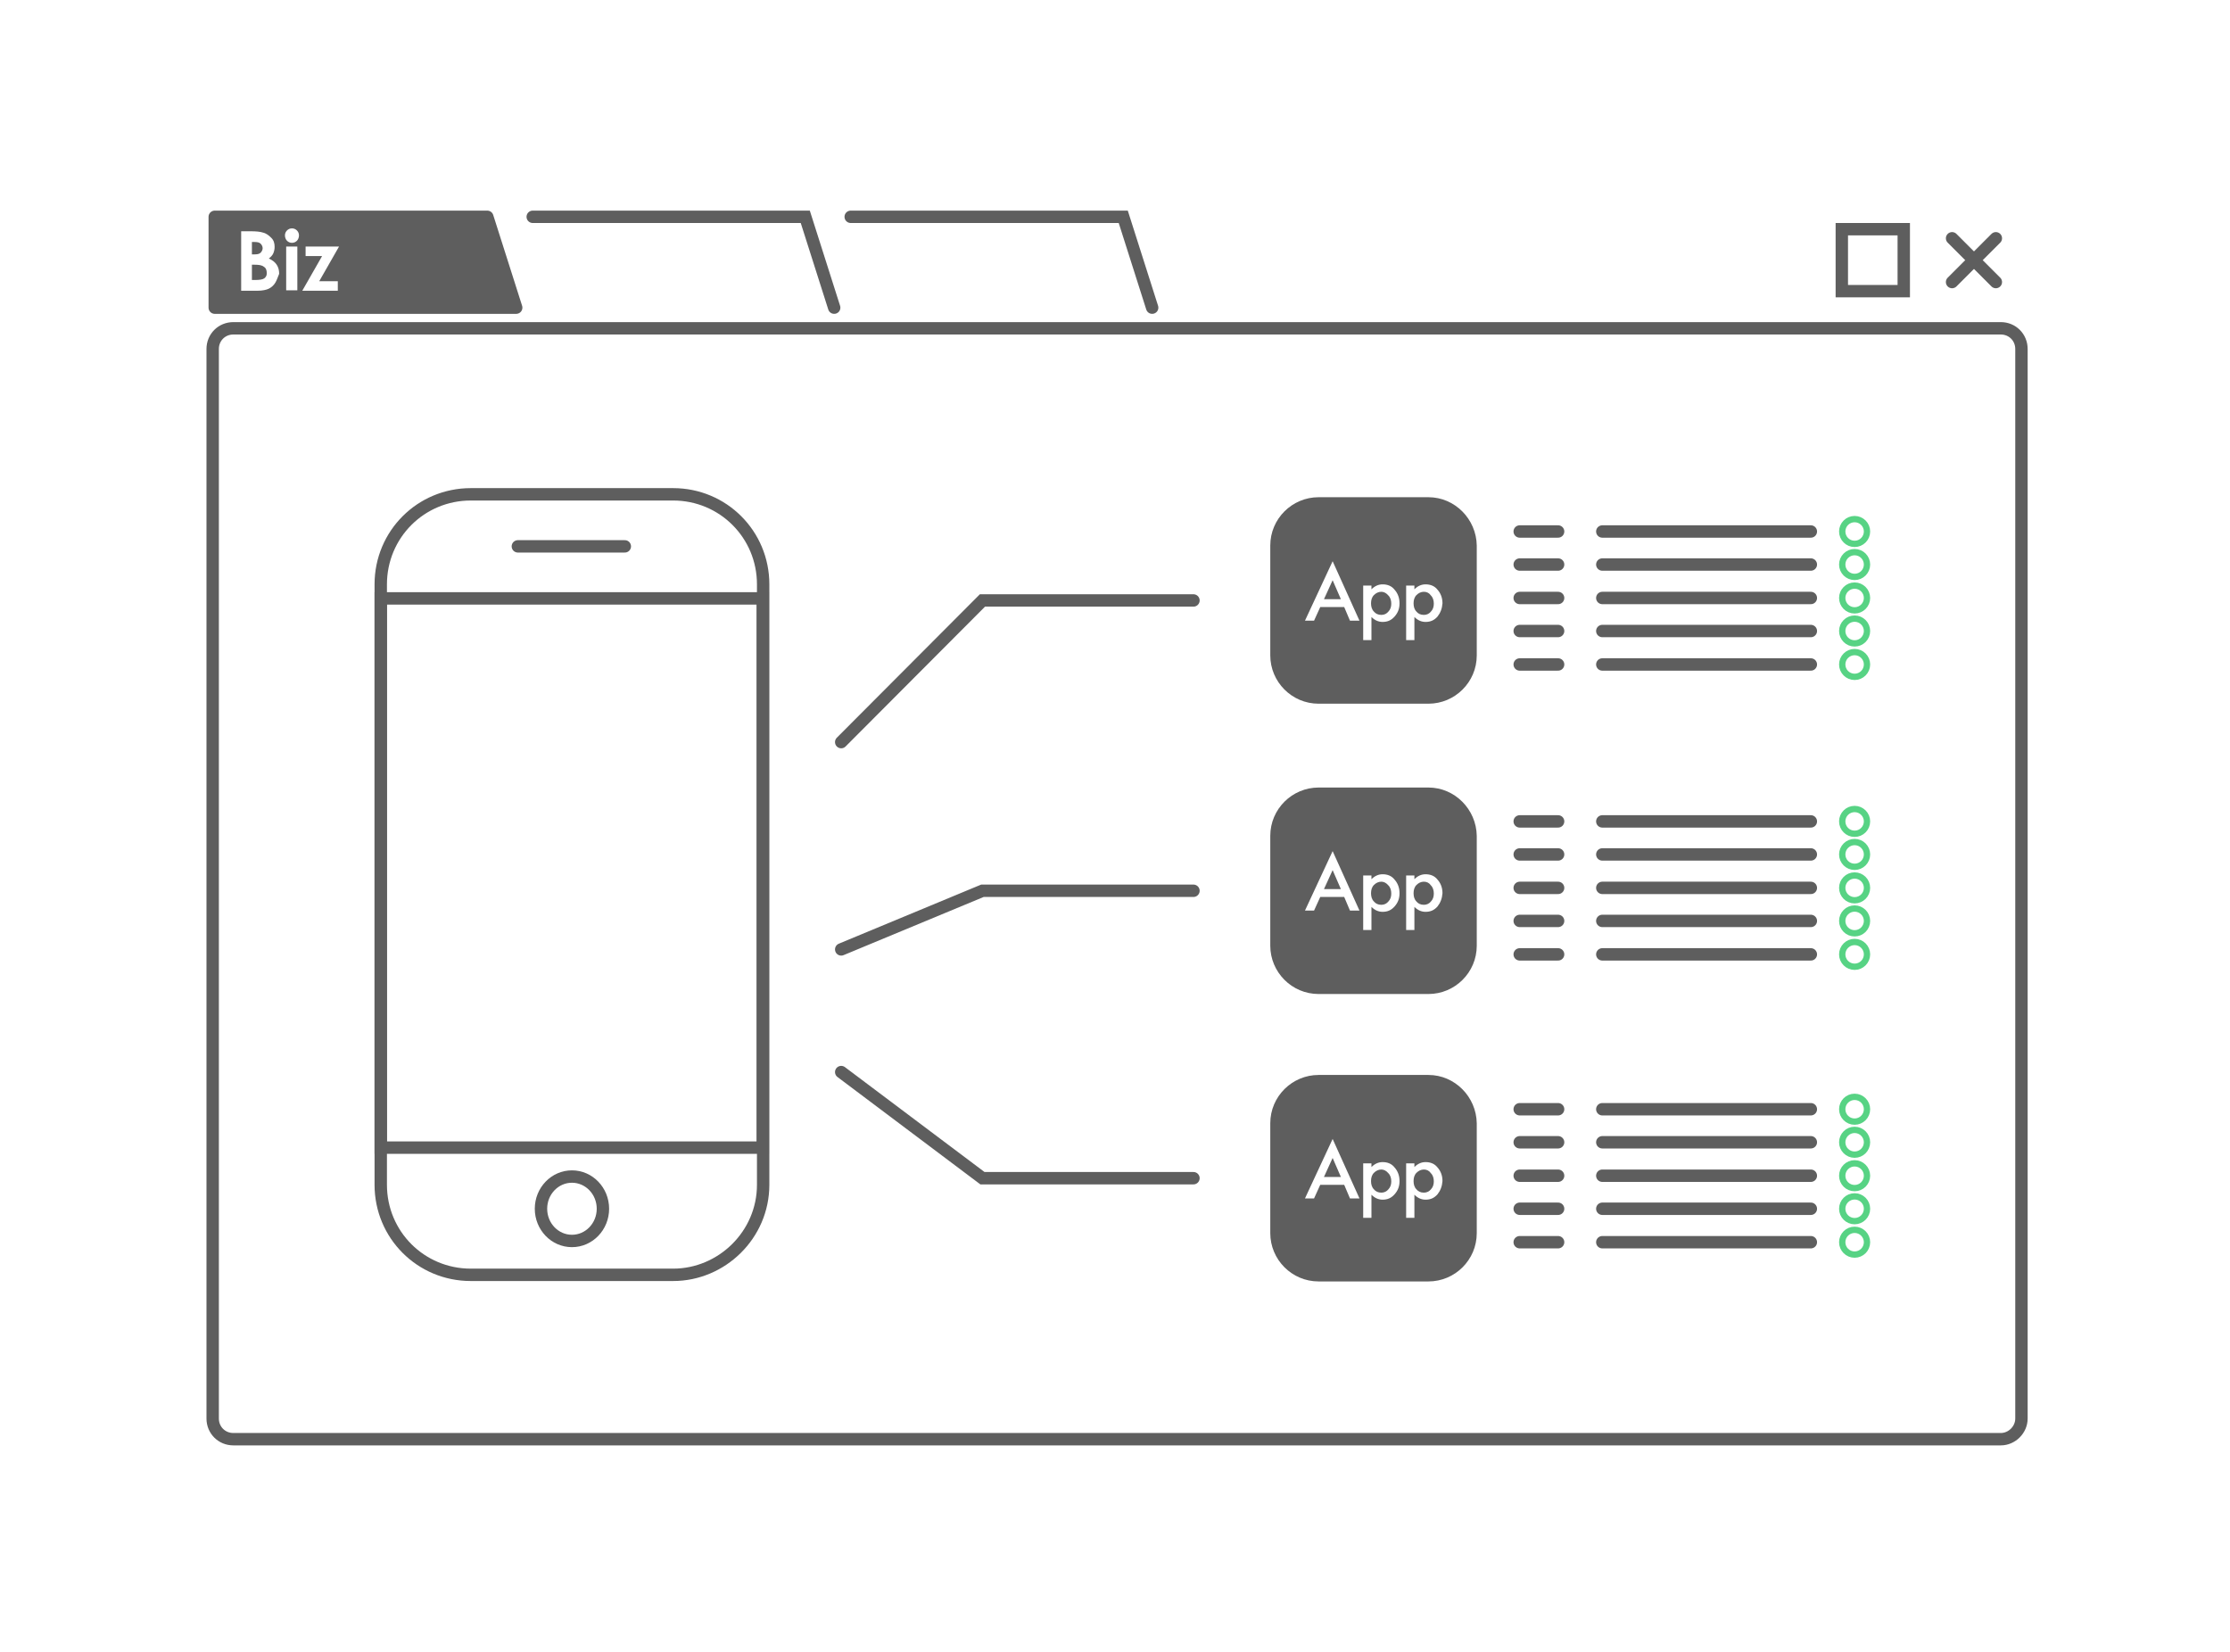 <!-- Generator: Adobe Illustrator 21.0.0, SVG Export Plug-In  -->
<svg version="1.1"
	 xmlns="http://www.w3.org/2000/svg" xmlns:xlink="http://www.w3.org/1999/xlink" xmlns:a="http://ns.adobe.com/AdobeSVGViewerExtensions/3.0/"
	 x="0px" y="0px" width="540px" height="400px" viewBox="0 0 540 400" style="enable-background:new 0 0 540 400;"
	 xml:space="preserve">
<style type="text/css">
	.st0{fill:none;}
	.st1{fill:none;stroke:#5E5E5E;stroke-width:3;stroke-linecap:round;stroke-miterlimit:10;}
	.st2{fill:#5E5E5E;}
	.st3{fill:none;stroke:#5E5E5E;stroke-width:3;stroke-linecap:round;stroke-linejoin:round;stroke-miterlimit:10;}
	.st4{fill:none;stroke:#57D384;stroke-width:1.527;stroke-miterlimit:10;}
</style>
<defs>
</defs>
<g>
	<g>
		<rect class="st0" width="540" height="400"/>
	</g>
	<g>
		<path class="st1" d="M484.5,348.5h-428c-2.8,0-5-2.2-5-5v-259c0-2.8,2.2-5,5-5h428c2.8,0,5,2.2,5,5v259
			C489.5,346.2,487.2,348.5,484.5,348.5z"/>
		<polyline class="st1" points="129,52.5 195,52.5 202,74.5 		"/>
		<polyline class="st1" points="206,52.5 272,52.5 279,74.5 		"/>
		<rect x="446" y="55.5" class="st1" width="15" height="15"/>
		<line class="st1" x1="472.7" y1="57.7" x2="483.3" y2="68.3"/>
		<line class="st1" x1="472.7" y1="68.3" x2="483.3" y2="57.7"/>
		<g>
			<path class="st2" d="M63.1,61.2c0.3-0.3,0.5-0.7,0.5-1.1c0-0.4-0.2-0.8-0.5-1.1s-0.8-0.4-1.4-0.4H61v3h0.6
				C62.3,61.6,62.8,61.5,63.1,61.2z"/>
			<path class="st2" d="M63.9,64.6c-0.5-0.4-1.2-0.5-2.3-0.5H61v3.7h0.7c1.1,0,1.9-0.1,2.3-0.4c0.4-0.3,0.6-0.7,0.6-1.2
				C64.6,65.4,64.4,64.9,63.9,64.6z"/>
			<path class="st2" d="M118,52.5H52v22h73L118,52.5z M66.7,68.4c-0.4,0.7-1,1.2-1.6,1.5s-1.6,0.5-2.7,0.5h-4V56h2.3
				c1.3,0,2.3,0.1,2.9,0.3c0.9,0.2,1.5,0.7,2.1,1.3s0.8,1.3,0.8,2.2c0,0.5-0.1,1-0.3,1.5s-0.6,0.9-1.1,1.3c0.9,0.4,1.5,0.9,1.9,1.5
				s0.6,1.3,0.6,2.2C67.3,67,67.1,67.7,66.7,68.4z M72,70.3h-2.7V59.7H72V70.3z M71.9,58.3c-0.3,0.3-0.7,0.5-1.2,0.5
				c-0.5,0-0.9-0.2-1.2-0.5S69,57.5,69,57c0-0.5,0.2-0.9,0.5-1.2s0.7-0.5,1.2-0.5c0.5,0,0.9,0.2,1.2,0.5s0.5,0.7,0.5,1.2
				C72.4,57.5,72.2,58,71.9,58.3z M81.8,68.1v2.3h-8.6L78,62H74v-2.3h8.1l-4.8,8.4H81.8z"/>
		</g>
		<polygon class="st3" points="52,52.5 118,52.5 125,74.5 52,74.5 		"/>
		<g>
			<g>
				<path class="st1" d="M163,308.7H114c-12.1,0-21.8-9.7-21.8-21.8V141.5c0-12.1,9.7-21.8,21.8-21.8H163c12.1,0,21.8,9.7,21.8,21.8
					v145.4C184.8,299,174.8,308.7,163,308.7z"/>
				<rect x="92.2" y="144.9" class="st1" width="92.5" height="133"/>
				<line class="st1" x1="125.4" y1="132.3" x2="151.3" y2="132.3"/>
				<ellipse class="st1" cx="138.5" cy="292.7" rx="7.5" ry="7.8"/>
			</g>
		</g>
		<g>
			<polygon class="st2" points="320.6,145.1 324.7,145.1 322.7,140.5 			"/>
			<path class="st2" d="M344.8,143.3c-0.7,0-1.3,0.3-1.8,0.8c-0.5,0.5-0.7,1.2-0.7,2c0,0.8,0.2,1.5,0.7,2c0.4,0.5,1,0.8,1.8,0.8
				c0.7,0,1.3-0.3,1.7-0.8c0.5-0.5,0.7-1.2,0.7-1.9c0-0.8-0.2-1.5-0.7-2C346.1,143.6,345.5,143.3,344.8,143.3z"/>
			<path class="st2" d="M334.5,143.3c-0.7,0-1.3,0.3-1.8,0.8s-0.7,1.2-0.7,2c0,0.8,0.2,1.5,0.7,2c0.4,0.5,1,0.8,1.8,0.8
				c0.7,0,1.3-0.3,1.7-0.8c0.5-0.5,0.7-1.2,0.7-1.9c0-0.8-0.2-1.5-0.7-2C335.7,143.6,335.1,143.3,334.5,143.3z"/>
			<path class="st2" d="M345.9,120.4h-26.6c-6.4,0-11.7,5.2-11.7,11.7v26.6c0,6.4,5.2,11.7,11.7,11.7h26.6c6.4,0,11.7-5.2,11.7-11.7
				v-26.6C357.5,125.7,352.3,120.4,345.9,120.4z M326.9,150.3l-1.4-3.3h-5.8l-1.5,3.3H316l6.7-14.4l6.5,14.4H326.9z M337.7,149.3
				c-0.8,0.9-1.7,1.3-2.9,1.3c-1,0-1.9-0.4-2.7-1.2v5.6h-2v-13.2h2v0.9c0.8-0.8,1.7-1.2,2.7-1.2c1.2,0,2.2,0.4,2.9,1.3
				c0.8,0.9,1.2,2,1.2,3.3C338.9,147.4,338.5,148.4,337.7,149.3z M348.1,149.3c-0.8,0.9-1.7,1.3-2.9,1.3c-1,0-1.9-0.4-2.7-1.2v5.6
				h-2v-13.2h2v0.9c0.8-0.8,1.7-1.2,2.7-1.2c1.2,0,2.2,0.4,2.9,1.3c0.8,0.9,1.2,2,1.2,3.3C349.2,147.4,348.8,148.4,348.1,149.3z"/>
		</g>
		<polyline class="st1" points="203.7,179.7 237.9,145.4 289,145.4 		"/>
		<line class="st1" x1="368" y1="128.7" x2="377.3" y2="128.7"/>
		<line class="st1" x1="388" y1="128.7" x2="438.5" y2="128.7"/>
		<line class="st1" x1="368" y1="136.7" x2="377.3" y2="136.7"/>
		<line class="st1" x1="388" y1="136.7" x2="438.5" y2="136.7"/>
		<line class="st1" x1="368" y1="144.8" x2="377.3" y2="144.8"/>
		<line class="st1" x1="388" y1="144.8" x2="438.5" y2="144.8"/>
		<line class="st1" x1="368" y1="152.8" x2="377.3" y2="152.8"/>
		<line class="st1" x1="388" y1="152.8" x2="438.5" y2="152.8"/>
		<line class="st1" x1="368" y1="160.9" x2="377.3" y2="160.9"/>
		<line class="st1" x1="388" y1="160.9" x2="438.5" y2="160.9"/>
		<g>
			<circle class="st4" cx="449.1" cy="128.7" r="3"/>
		</g>
		<g>
			<circle class="st4" cx="449.1" cy="136.7" r="3"/>
		</g>
		<g>
			<circle class="st4" cx="449.1" cy="144.8" r="3"/>
		</g>
		<g>
			<circle class="st4" cx="449.1" cy="152.8" r="3"/>
		</g>
		<g>
			<circle class="st4" cx="449.1" cy="160.9" r="3"/>
		</g>
		<g>
			<polygon class="st2" points="320.6,215.3 324.7,215.3 322.7,210.7 			"/>
			<path class="st2" d="M344.8,213.5c-0.7,0-1.3,0.3-1.8,0.8c-0.5,0.5-0.7,1.2-0.7,2c0,0.8,0.2,1.5,0.7,2c0.4,0.5,1,0.8,1.8,0.8
				c0.7,0,1.3-0.3,1.7-0.8c0.5-0.5,0.7-1.2,0.7-1.9c0-0.8-0.2-1.5-0.7-2C346.1,213.8,345.5,213.5,344.8,213.5z"/>
			<path class="st2" d="M334.5,213.5c-0.7,0-1.3,0.3-1.8,0.8c-0.5,0.5-0.7,1.2-0.7,2c0,0.8,0.2,1.5,0.7,2c0.4,0.5,1,0.8,1.8,0.8
				c0.7,0,1.3-0.3,1.7-0.8c0.5-0.5,0.7-1.2,0.7-1.9c0-0.8-0.2-1.5-0.7-2C335.7,213.8,335.1,213.5,334.5,213.5z"/>
			<path class="st2" d="M345.9,190.7h-26.6c-6.4,0-11.7,5.2-11.7,11.7V229c0,6.4,5.2,11.7,11.7,11.7h26.6c6.4,0,11.7-5.2,11.7-11.7
				v-26.6C357.5,196,352.3,190.7,345.9,190.7z M326.9,220.5l-1.4-3.3h-5.8l-1.5,3.3H316l6.7-14.4l6.5,14.4H326.9z M337.7,219.5
				c-0.8,0.9-1.7,1.3-2.9,1.3c-1,0-1.9-0.4-2.7-1.2v5.6h-2V212h2v0.9c0.8-0.8,1.7-1.2,2.7-1.2c1.2,0,2.2,0.4,2.9,1.3
				c0.8,0.9,1.2,2,1.2,3.3C338.9,217.6,338.5,218.6,337.7,219.5z M348.1,219.5c-0.8,0.9-1.7,1.3-2.9,1.3c-1,0-1.9-0.4-2.7-1.2v5.6
				h-2V212h2v0.9c0.8-0.8,1.7-1.2,2.7-1.2c1.2,0,2.2,0.4,2.9,1.3c0.8,0.9,1.2,2,1.2,3.3C349.2,217.6,348.8,218.6,348.1,219.5z"/>
		</g>
		<polyline class="st1" points="203.7,229.9 237.9,215.7 289,215.7 		"/>
		<line class="st1" x1="368" y1="198.9" x2="377.3" y2="198.9"/>
		<line class="st1" x1="388" y1="198.9" x2="438.5" y2="198.9"/>
		<line class="st1" x1="368" y1="206.9" x2="377.3" y2="206.9"/>
		<line class="st1" x1="388" y1="206.9" x2="438.5" y2="206.9"/>
		<line class="st1" x1="368" y1="215" x2="377.3" y2="215"/>
		<line class="st1" x1="388" y1="215" x2="438.5" y2="215"/>
		<line class="st1" x1="368" y1="223" x2="377.3" y2="223"/>
		<line class="st1" x1="388" y1="223" x2="438.5" y2="223"/>
		<line class="st1" x1="368" y1="231.1" x2="377.3" y2="231.1"/>
		<line class="st1" x1="388" y1="231.1" x2="438.5" y2="231.1"/>
		<g>
			<circle class="st4" cx="449.1" cy="198.9" r="3"/>
		</g>
		<g>
			<circle class="st4" cx="449.1" cy="206.9" r="3"/>
		</g>
		<g>
			<circle class="st4" cx="449.1" cy="215" r="3"/>
		</g>
		<g>
			<circle class="st4" cx="449.1" cy="223" r="3"/>
		</g>
		<g>
			<circle class="st4" cx="449.1" cy="231.1" r="3"/>
		</g>
		<g>
			<polygon class="st2" points="320.6,285 324.7,285 322.7,280.4 			"/>
			<path class="st2" d="M344.8,283.2c-0.7,0-1.3,0.3-1.8,0.8c-0.5,0.5-0.7,1.2-0.7,2s0.2,1.5,0.7,2c0.4,0.5,1,0.8,1.8,0.8
				c0.7,0,1.3-0.3,1.7-0.8c0.5-0.5,0.7-1.2,0.7-1.9c0-0.8-0.2-1.5-0.7-2C346.1,283.5,345.5,283.2,344.8,283.2z"/>
			<path class="st2" d="M334.5,283.2c-0.7,0-1.3,0.3-1.8,0.8s-0.7,1.2-0.7,2s0.2,1.5,0.7,2c0.4,0.5,1,0.8,1.8,0.8
				c0.7,0,1.3-0.3,1.7-0.8c0.5-0.5,0.7-1.2,0.7-1.9c0-0.8-0.2-1.5-0.7-2C335.7,283.5,335.1,283.2,334.5,283.2z"/>
			<path class="st2" d="M345.9,260.3h-26.6c-6.4,0-11.7,5.2-11.7,11.7v26.6c0,6.4,5.2,11.7,11.7,11.7h26.6c6.4,0,11.7-5.2,11.7-11.7
				V272C357.5,265.6,352.3,260.3,345.9,260.3z M326.9,290.2l-1.4-3.3h-5.8l-1.5,3.3H316l6.7-14.4l6.5,14.4H326.9z M337.7,289.2
				c-0.8,0.9-1.7,1.3-2.9,1.3c-1,0-1.9-0.4-2.7-1.2v5.6h-2v-13.2h2v0.9c0.8-0.8,1.7-1.2,2.7-1.2c1.2,0,2.2,0.4,2.9,1.3
				c0.8,0.9,1.2,2,1.2,3.3C338.9,287.3,338.5,288.3,337.7,289.2z M348.1,289.2c-0.8,0.9-1.7,1.3-2.9,1.3c-1,0-1.9-0.4-2.7-1.2v5.6
				h-2v-13.2h2v0.9c0.8-0.8,1.7-1.2,2.7-1.2c1.2,0,2.2,0.4,2.9,1.3c0.8,0.9,1.2,2,1.2,3.3C349.2,287.3,348.8,288.3,348.1,289.2z"/>
		</g>
		<polyline class="st1" points="203.7,259.6 237.9,285.3 289,285.3 		"/>
		<line class="st1" x1="368" y1="268.6" x2="377.3" y2="268.6"/>
		<line class="st1" x1="388" y1="268.6" x2="438.5" y2="268.6"/>
		<line class="st1" x1="368" y1="276.6" x2="377.3" y2="276.6"/>
		<line class="st1" x1="388" y1="276.6" x2="438.5" y2="276.6"/>
		<line class="st1" x1="368" y1="284.7" x2="377.3" y2="284.7"/>
		<line class="st1" x1="388" y1="284.7" x2="438.5" y2="284.7"/>
		<line class="st1" x1="368" y1="292.7" x2="377.3" y2="292.7"/>
		<line class="st1" x1="388" y1="292.7" x2="438.5" y2="292.7"/>
		<line class="st1" x1="368" y1="300.8" x2="377.3" y2="300.8"/>
		<line class="st1" x1="388" y1="300.8" x2="438.5" y2="300.8"/>
		<g>
			<circle class="st4" cx="449.1" cy="268.6" r="3"/>
		</g>
		<g>
			<circle class="st4" cx="449.1" cy="276.6" r="3"/>
		</g>
		<g>
			<circle class="st4" cx="449.1" cy="284.7" r="3"/>
		</g>
		<g>
			<circle class="st4" cx="449.1" cy="292.7" r="3"/>
		</g>
		<g>
			<circle class="st4" cx="449.1" cy="300.8" r="3"/>
		</g>
	</g>
</g>
</svg>
